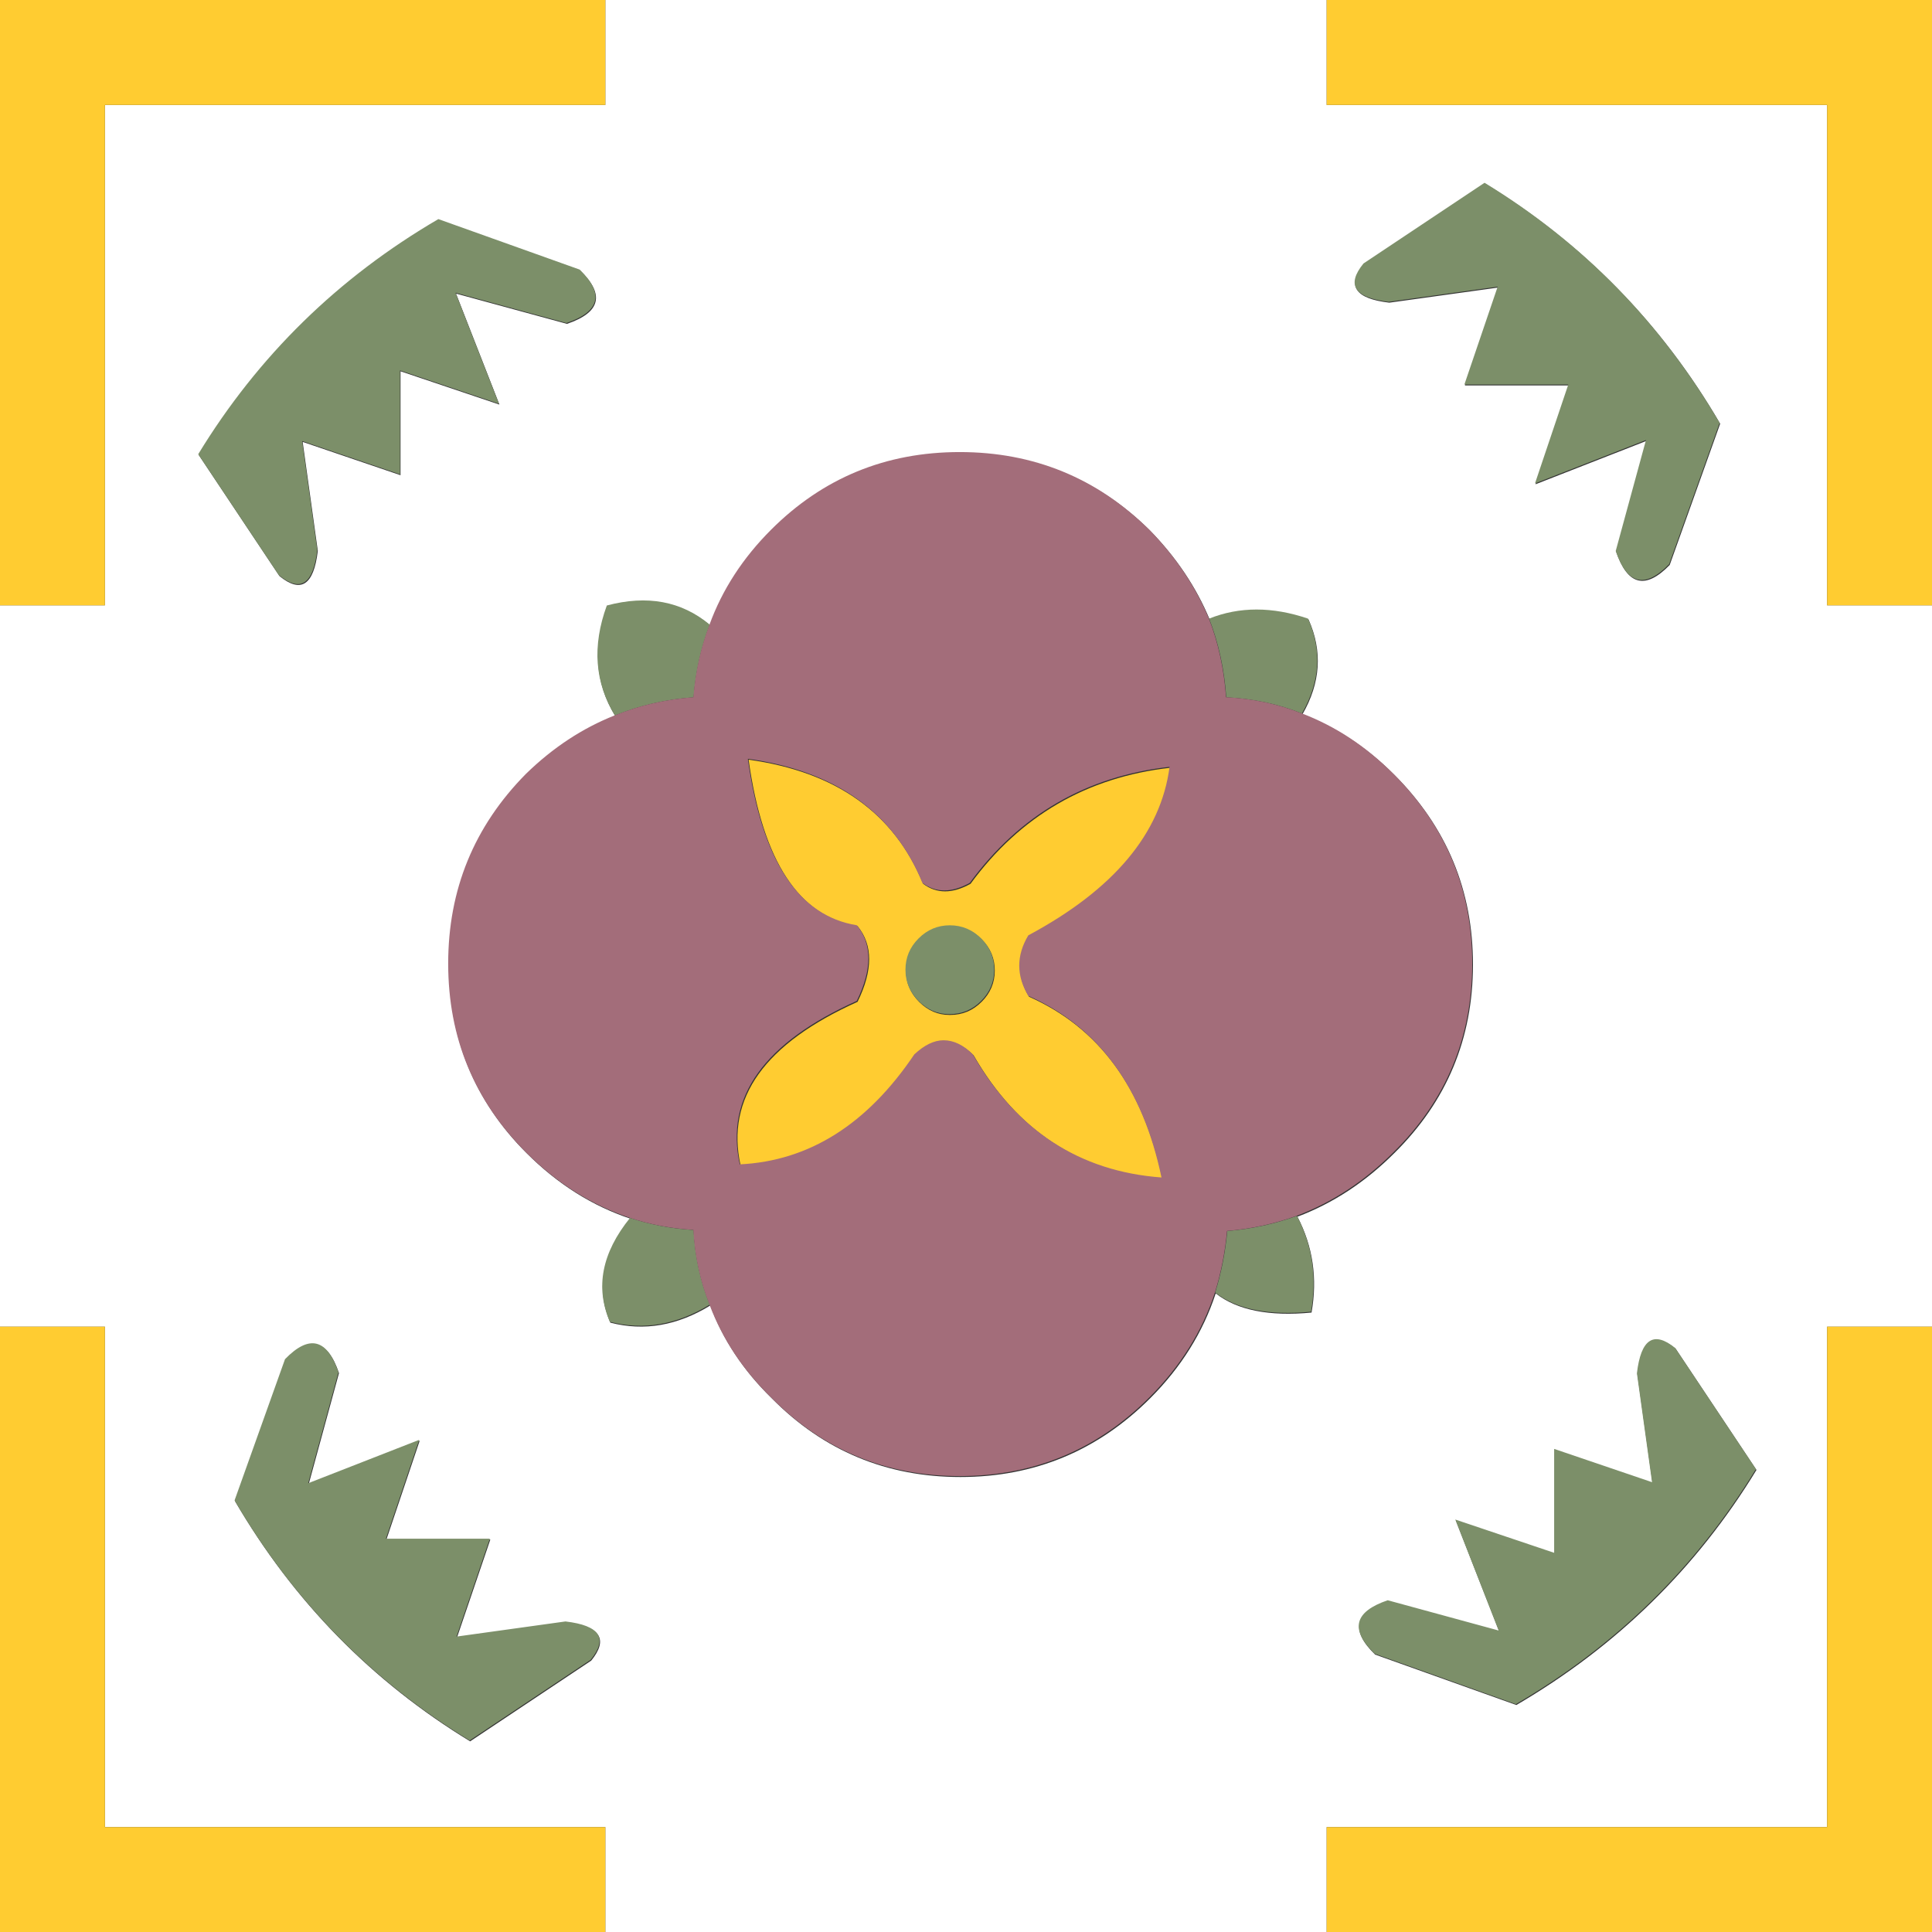 <?xml version="1.0" encoding="utf-8"?>
<!-- Generator: Adobe Illustrator 16.0.0, SVG Export Plug-In . SVG Version: 6.00 Build 0)  -->
<!DOCTYPE svg PUBLIC "-//W3C//DTD SVG 1.1//EN" "http://www.w3.org/Graphics/SVG/1.1/DTD/svg11.dtd">
<svg version="1.1" id="Capa_1" xmlns="http://www.w3.org/2000/svg" xmlns:xlink="http://www.w3.org/1999/xlink" x="0px" y="0px"
	 width="404px" height="404px" viewBox="0 0 404 404" enable-background="new 0 0 404 404" xml:space="preserve">
<rect x="0" y="0" width="404" height="404" fill="#333333" stroke="none"/>
<g id="areacolor">
	<path fill-rule="evenodd" clip-rule="evenodd" fill="#FFFFFF" d="M306.325,80.591h21.728l-6.959,20.674l23.203-9.075l-6.328,23.208
		c2.395,7.031,6.119,7.946,11.182,2.742l10.55-29.536c-12.235-20.955-28.62-37.691-49.157-50.207l-25.314,16.875
		c-3.657,4.501-1.901,7.173,5.275,8.017l22.781-3.164L306.325,80.591z M277.42,21.941h104.644V126.58H404v150.84h-21.937v104.644
		H277.42V404H126.58v-21.937H21.941V277.42H0V126.58h21.941V21.941H126.58V0h150.84V21.941z M70.885,287.127
		c-2.391-7.031-6.12-7.947-11.182-2.742l-10.55,29.535c12.239,20.955,28.625,37.691,49.157,50.211l25.318-16.879
		c3.657-4.502,1.897-7.173-5.275-8.018l-22.785,3.164l6.964-20.461H80.8l6.964-20.678l-23.208,9.074L70.885,287.127z
		 M118.563,67.721c7.031-2.391,7.946-6.119,2.742-11.181l-29.536-10.55C70.814,58.228,54.077,74.614,41.562,95.146l16.875,25.318
		c4.502,3.658,7.173,1.898,8.018-5.275L63.29,92.404l20.465,6.964V77.636L104.43,84.6l-9.075-23.208L118.563,67.721z
		 M350.416,282.064c-4.502-3.658-7.172-1.902-8.018,5.271l3.165,22.785l-20.462-6.96v21.728l-20.678-6.959l9.074,23.203
		l-23.207-6.328c-7.031,2.395-7.946,6.119-2.742,11.181l29.536,10.55c20.954-12.238,37.691-28.62,50.21-49.156L350.416,282.064z
		 M272.358,149.365c3.8-6.609,4.222-13.221,1.267-19.83c-7.453-2.533-14.346-2.533-20.674,0
		c-2.814-6.751-6.961-12.941-12.449-18.563c-10.973-10.834-24.189-16.248-39.66-16.248s-28.621,5.413-39.451,16.248
		c-5.906,5.906-10.199,12.515-12.87,19.826c-5.907-4.92-13.08-6.258-21.519-4.005c-3.093,8.439-2.533,16.102,1.689,22.995
		c-6.751,2.671-12.941,6.75-18.568,12.235c-10.83,10.968-16.244,24.19-16.244,39.664c0,15.47,5.414,28.62,16.244,39.447
		c6.471,6.471,13.715,11.044,21.732,13.714c-5.906,7.315-7.315,14.556-4.222,21.732c7.035,1.826,13.995,0.631,20.888-3.586
		c2.671,7.168,6.964,13.639,12.87,19.408c10.831,10.968,23.981,16.456,39.451,16.456s28.687-5.488,39.66-16.456
		c6.471-6.471,11.04-13.786,13.715-21.941c4.498,3.516,11.178,4.853,20.039,4.008c1.268-7.172,0.285-13.855-2.951-20.043
		c7.453-2.813,14.204-7.244,20.252-13.292c10.969-10.827,16.453-23.978,16.453-39.447c0-15.474-5.484-28.696-16.453-39.664
		C285.789,156.254,279.389,152.036,272.358,149.365z"/>
	<path fill-rule="evenodd" clip-rule="evenodd" fill="#FFCC31" d="M277.42,21.941V0H404v126.58h-21.937V21.941H277.42z
		 M244.721,160.547c-1.827,13.924-11.672,25.666-29.533,35.229c-1.266,2.111-1.896,4.222-1.896,6.329
		c0,2.111,0.631,4.221,1.896,6.329c14.627,6.475,23.91,19.131,27.848,37.975c-17.158-1.266-30.309-9.844-39.451-25.736
		c-1.973-1.969-4.008-2.955-6.119-2.955c-1.969,0-4.009,0.986-6.12,2.955c-9.844,14.627-22.008,22.293-36.496,22.995
		c-3.093-14.062,5.062-25.456,24.474-34.177c3.231-6.608,3.231-11.883,0-15.825c-12.239-1.965-19.83-13.569-22.785-34.808
		c18.284,2.533,30.452,11.182,36.496,25.95c2.813,2.111,6.119,2.111,9.915,0C213.357,170.604,227.281,162.516,244.721,160.547z
		 M0,126.58V0h126.58v21.941H21.941V126.58H0z M205.27,209.49c1.83-1.826,2.746-4.008,2.746-6.541c0-2.529-0.916-4.711-2.746-6.538
		c-1.827-1.831-4.005-2.746-6.538-2.746s-4.711,0.915-6.538,2.746c-1.831,1.827-2.746,4.008-2.746,6.538
		c0,2.533,0.915,4.715,2.746,6.541c1.827,1.827,3.934,2.742,6.329,2.742h0.209C201.265,212.232,203.442,211.317,205.27,209.49z
		 M404,277.42V404H277.42v-21.937h104.644V277.42H404z M126.58,404H0V277.42h21.941v104.644H126.58V404z"/>
	<path fill-rule="evenodd" clip-rule="evenodd" fill="#7C8F69" d="M306.215,80.414l6.96-20.465l-22.781,3.164
		c-7.173-0.84-8.933-3.515-5.275-8.017l25.314-16.875c20.536,12.519,36.922,29.256,49.157,50.21l-10.551,29.532
		c-5.063,5.204-8.786,4.293-11.178-2.742l6.329-23.204l-23.208,9.071l6.961-20.674H306.215z M273.515,129.357
		c2.955,6.613,2.532,13.222-1.263,19.834c-4.924-1.973-10.199-3.097-15.825-3.377c-0.423-5.907-1.618-11.391-3.587-16.457
		C259.168,126.825,266.062,126.825,273.515,129.357z M350.31,281.887l16.875,25.314c-12.519,20.537-29.256,36.922-50.21,49.157
		l-29.532-10.55c-5.204-5.063-4.293-8.787,2.741-11.178l23.204,6.328l-9.071-23.207l20.676,6.959v-21.728l20.465,6.96l-3.164-22.781
		C343.133,279.989,345.809,278.229,350.31,281.887z M256.64,257.417c5.062-0.423,9.915-1.479,14.555-3.165
		c3.235,6.188,4.222,12.867,2.952,20.04c-8.858,0.845-15.538-0.489-20.04-4.009C255.373,266.203,256.213,261.914,256.64,257.417z
		 M205.162,209.317c-1.83,1.827-4.008,2.741-6.541,2.741h-0.209c-2.391,0-4.501-0.914-6.329-2.741
		c-1.831-1.831-2.742-4.013-2.742-6.542c0-2.533,0.911-4.715,2.742-6.542c1.827-1.827,4.005-2.742,6.538-2.742
		c2.533,0,4.711,0.916,6.541,2.742c1.827,1.827,2.742,4.009,2.742,6.542C207.904,205.305,206.989,207.486,205.162,209.317z
		 M104.319,84.422l-20.674-6.96V99.19L63.18,92.23l3.164,22.781c-0.84,7.173-3.515,8.933-8.017,5.275L41.452,94.973
		c12.519-20.537,29.256-36.922,50.21-49.157l29.532,10.55c5.204,5.062,4.292,8.787-2.742,11.178l-23.204-6.329L104.319,84.422z
		 M127.527,276.402c-3.093-7.173-1.688-14.416,4.218-21.728c4.218,1.404,8.652,2.249,13.292,2.528
		c0.28,5.484,1.404,10.689,3.374,15.613C141.521,277.033,134.558,278.229,127.527,276.402z M126.892,126.615
		c8.439-2.249,15.612-0.915,21.519,4.009c-1.827,4.782-2.952,9.844-3.374,15.19c-5.769,0.422-11.252,1.685-16.457,3.795
		C124.363,142.717,123.798,135.055,126.892,126.615z M70.775,286.953l-6.329,23.203l23.208-9.07l-6.96,20.674h21.728l-6.959,20.466
		l22.781-3.165c7.173,0.841,8.933,3.516,5.275,8.018l-25.314,16.875c-20.537-12.52-36.922-29.256-49.157-50.211l10.55-29.531
		C64.659,279.007,68.384,279.918,70.775,286.953z"/>
	<path fill-rule="evenodd" clip-rule="evenodd" fill="#A36D7A" d="M244.566,160.354c-17.439,1.969-31.363,10.057-41.771,24.261
		c-3.799,2.111-7.102,2.111-9.918,0c-6.045-14.768-18.208-23.417-36.496-25.945c2.955,21.234,10.55,32.838,22.785,34.807
		c3.235,3.938,3.235,9.213,0,15.825c-19.408,8.717-27.567,20.111-24.47,34.177c14.484-0.706,26.648-8.368,36.496-22.999
		c2.111-1.969,4.147-2.951,6.12-2.951c2.107,0,4.146,0.982,6.116,2.951c9.142,15.893,22.292,24.475,39.45,25.741
		c-3.938-18.849-13.221-31.505-27.847-37.976c-1.267-2.111-1.897-4.218-1.897-6.329s0.631-4.218,1.897-6.329
		C232.892,186.023,242.74,174.277,244.566,160.354z M291.399,161.833c10.973,10.969,16.456,24.19,16.456,39.66
		c0,15.47-5.483,28.62-16.456,39.451c-6.044,6.048-12.796,10.479-20.253,13.292c-4.639,1.686-9.492,2.742-14.555,3.164
		c-0.422,4.502-1.266,8.791-2.533,12.867c-2.67,8.159-7.243,15.475-13.714,21.941c-10.969,10.972-24.19,16.456-39.66,16.456
		c-15.471,0-28.621-5.484-39.451-16.456c-5.907-5.766-10.195-12.236-12.87-19.408c-1.969-4.924-3.093-10.129-3.374-15.613
		c-4.64-0.279-9.071-1.124-13.292-2.529c-8.017-2.674-15.261-7.243-21.728-13.714c-10.83-10.831-16.248-23.981-16.248-39.451
		c0-15.47,5.417-28.691,16.248-39.66c5.626-5.488,11.813-9.564,18.564-12.235c5.204-2.111,10.688-3.377,16.457-3.8
		c0.422-5.346,1.546-10.408,3.374-15.19c2.675-7.315,6.963-13.924,12.87-19.83c10.831-10.831,23.98-16.248,39.451-16.248
		c15.47,0,28.691,5.417,39.66,16.248c5.488,5.626,9.635,11.813,12.448,18.563c1.969,5.066,3.164,10.55,3.586,16.457
		c5.627,0.28,10.902,1.405,15.826,3.374C279.235,151.847,285.635,156.064,291.399,161.833z"/>
</g>
</svg>

